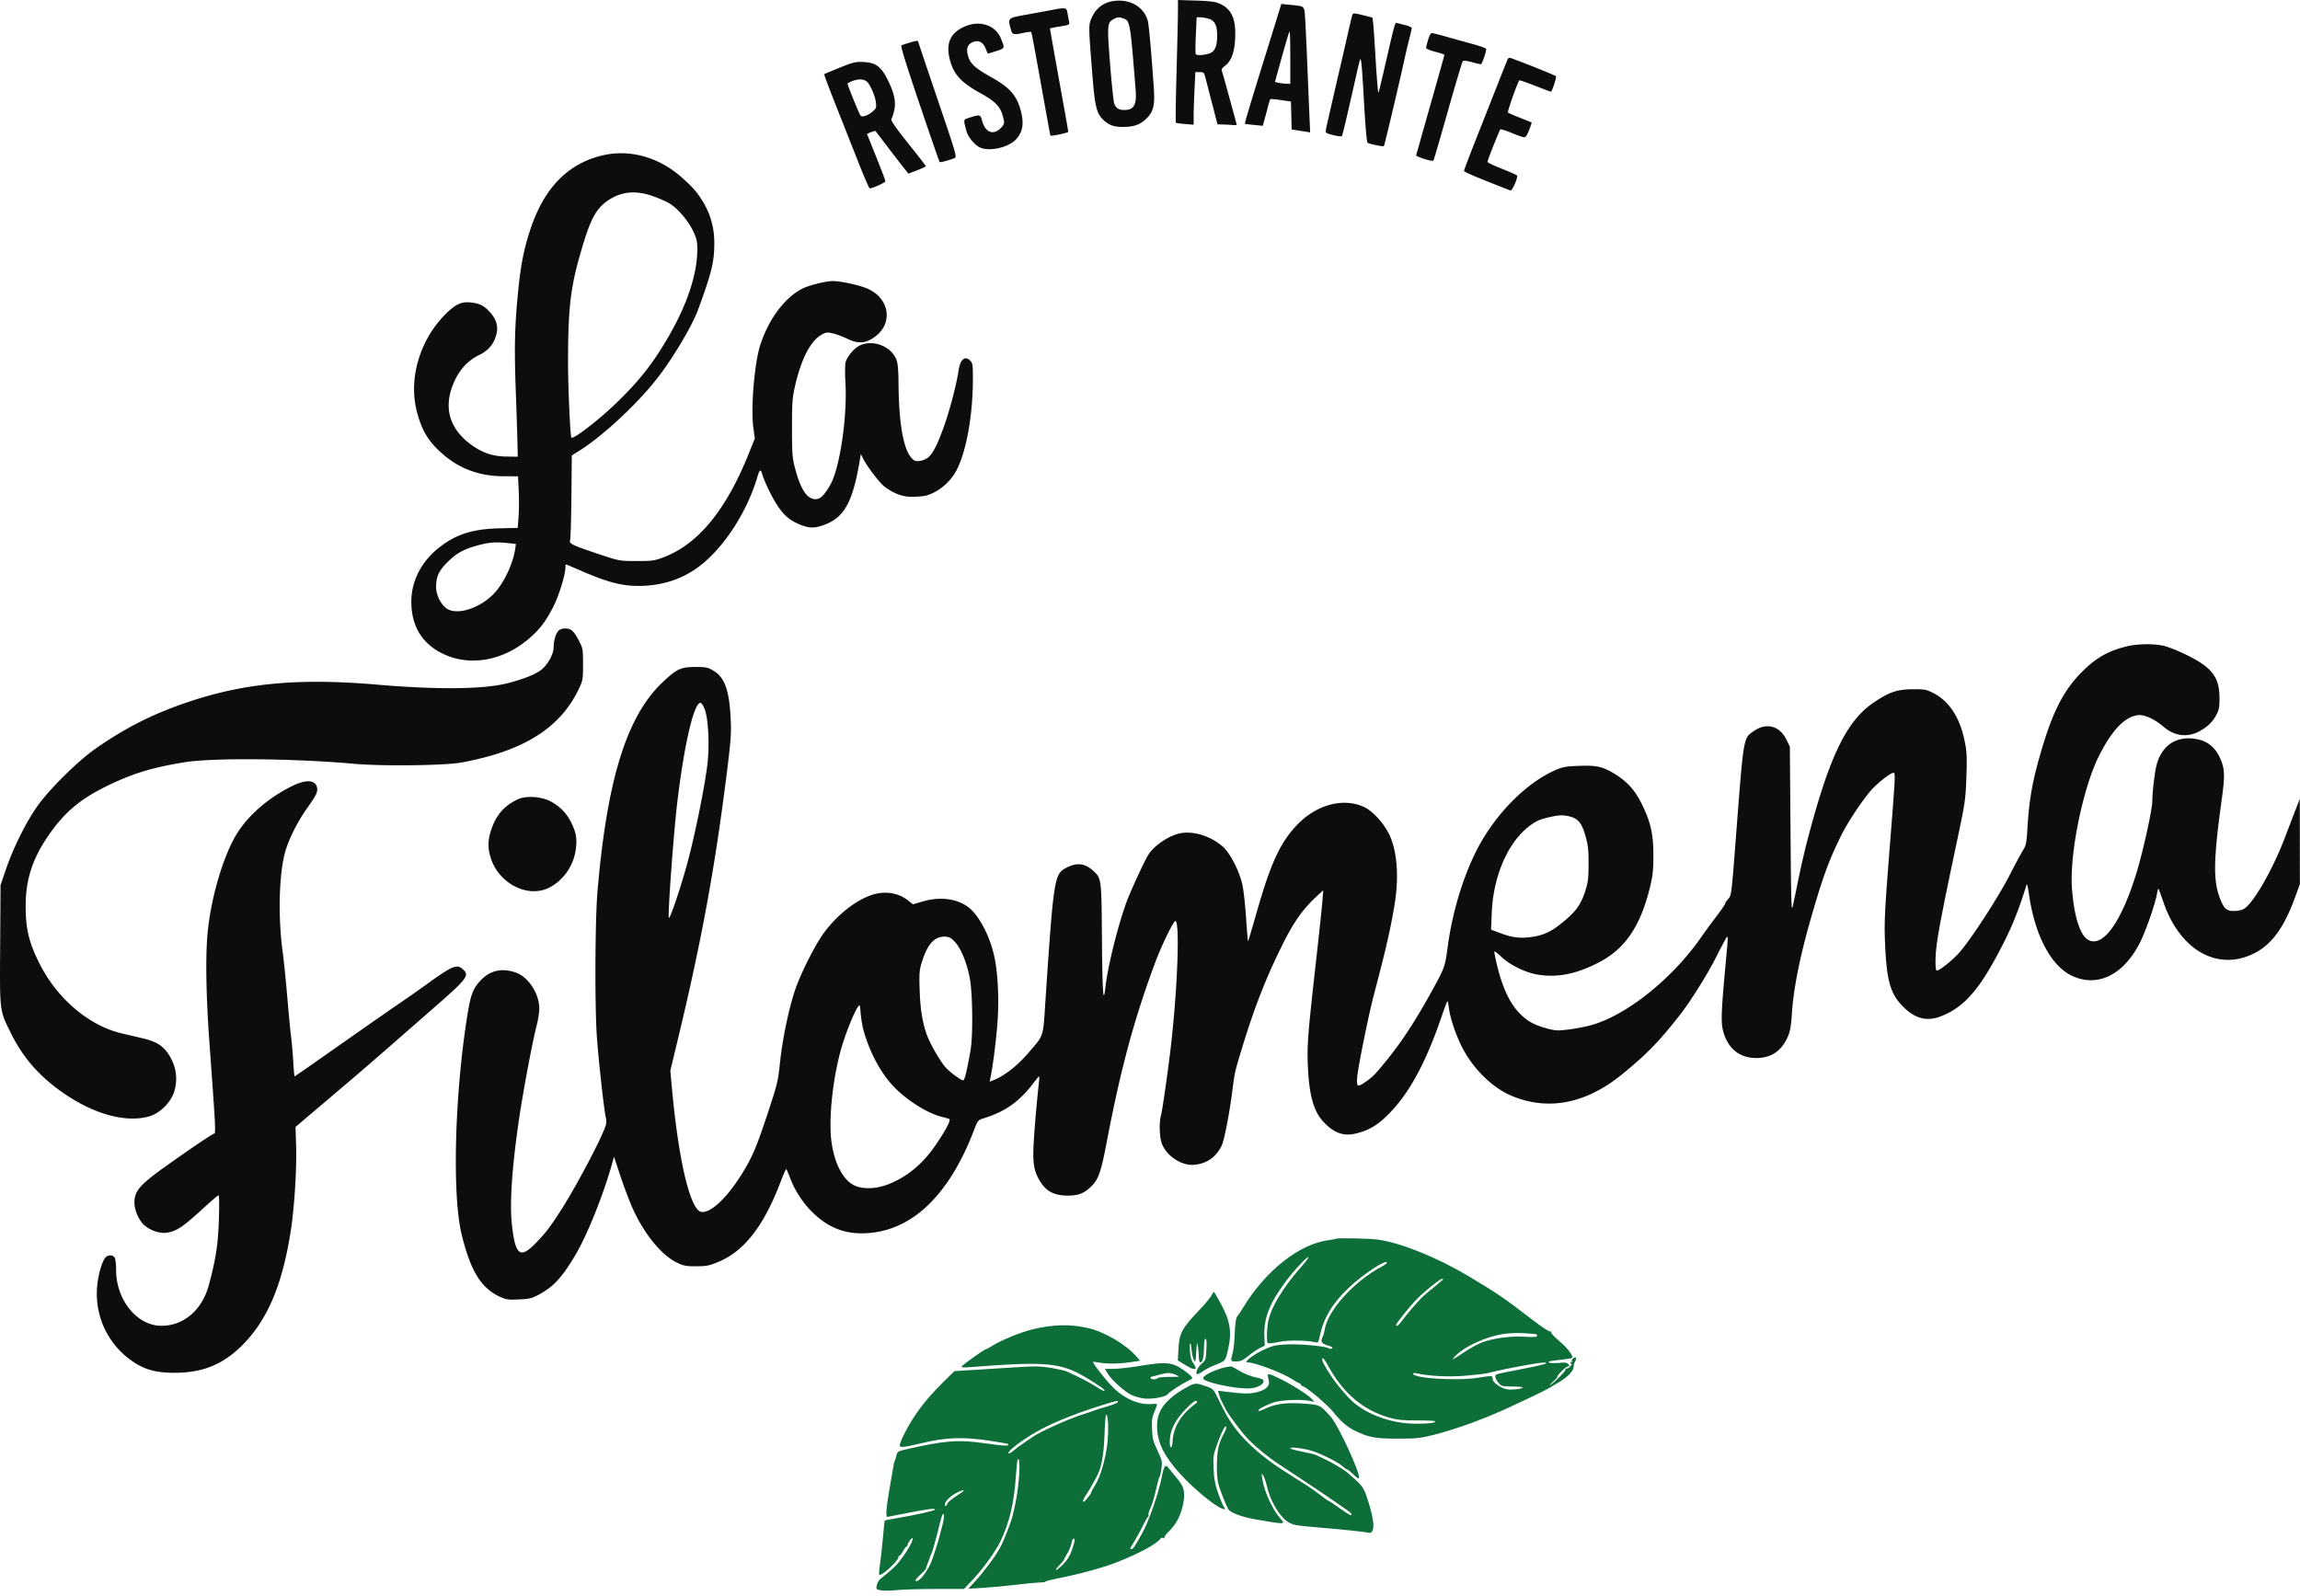 <svg fill="none" xmlns="http://www.w3.org/2000/svg" viewBox="0 0 1761 1222"><path d="M949.141 1049.79c3.344 2.07 8.402 4.1 12.02 4.84 5.04 1.03 6.246 1.64 6.246 3.19 0 2.71-5.976 5.41-12 5.4-11.788-.01-33.32-4.8-34.182-7.61-.808-2.63 12.833-8.63 21.162-9.3.539-.05 3.579 1.52 6.754 3.48z" fill="#0D6E39"/><path fill-rule="evenodd" clip-rule="evenodd" d="M1163.43 1048.7c.57-.11 1.15-.22 1.75-.34.48-.09.97-.19 1.48-.28l-1.48.28-1.75.34z" fill="#0D0D0D"/><path fill-rule="evenodd" clip-rule="evenodd" d="M981.137 1056.34c9.482 4.77 20.553 11.88 23.343 14.98l1.93 2.16-3.5-.77c-6.152-1.34-21.756-.72-27.314 1.08-6.363 2.07-12.77 5.5-12.146 6.51.254.41 2.785-.38 5.625-1.75 7.015-3.38 15.542-4.63 26.545-3.9 15.26 1.02 14.58.73 22.85 9.68 6.16 6.66 24.05 45.62 21.92 47.74-.28.29-2.22-1.13-4.29-3.16-2.08-2.02-4.18-3.68-4.68-3.68s-2.05-1.1-3.46-2.44c-3.22-3.08-17.01-9.91-24.21-12.01-6.555-1.9-15.843-2.94-15.843-1.77 0 .45 4.091 1.61 9.092 2.57 5.001.96 9.841 2.15 10.751 2.65.91.49 3.46 1.7 5.66 2.67 5.09 2.25 15.43 8.31 18.02 10.54 11.9 10.3 12.46 11.03 15.51 20.19 5.86 17.62 6.14 27.11.76 26.05-4.45-.89-19.51-2.47-38.29-4.04-17.199-1.44-19.393-1.83-23.11-4.16-6.788-4.26-13.68-15.94-16.378-27.75-.754-3.3-2.004-6.9-2.778-8-1.265-1.8-1.335-1.55-.698 2.5 1.569 9.96 7.659 23.4 13.787 30.44 4.231 4.85 4.438 4.84-19.747.64-9.403-1.64-18.266-4.95-19.796-7.39-1.966-3.14-6.469-14.41-7.871-19.69-1.531-5.78-1.464-21.53.121-28.14.675-2.81 2.289-6.97 3.585-9.24 1.297-2.27 2.363-4.78 2.37-5.59.029-3.54-3.128 1.99-6.557 11.48-3.436 9.52-3.583 10.46-3.151 19.99.354 7.83 1.13 11.92 3.579 18.89 1.719 4.88 3.644 9.51 4.276 10.27 3.385 4.08-3.919.81-11.532-5.16-17.024-13.36-29.576-27.17-35.473-39.03-4.596-9.25-5.474-20.48-2.198-28.09 3.113-7.24 10.559-13.96 22.216-20.06 5.138-2.68 5.958-2.67 14.178.25 4.594 1.63 5.015 2.1 8.735 9.82 5.431 11.27 7.99 15.66 12.996 22.33 8.227 10.97 22.219 23.12 37.72 32.78.884.55 4.049 2.57 7.035 4.5 2.986 1.92 7.484 4.77 10.001 6.33 2.51 1.56 7.09 4.82 10.19 7.25 3.09 2.43 5.9 4.42 6.25 4.42.34 0 4.08 2.47 8.29 5.5 4.22 3.02 8.07 5.5 8.56 5.5 1.79 0 .8-1.55-2.36-3.72-1.79-1.22-6.84-4.72-11.24-7.79-6.89-4.79-21.42-14.48-42.503-28.35-6.67-4.39-16.032-12.03-21.649-17.69-4.908-4.93-15.829-19.46-17.939-23.86-.816-1.7-2.109-4.22-2.874-5.59-.764-1.38-1.715-3.81-2.112-5.41l-.722-2.91 5.398.7c14.14 1.82 19.514 1.87 25.192.22 7.193-2.09 9.516-5.06 7.951-10.16-1.408-4.59-.329-4.51 9.985.67zm-85.37 50.14c-.769-9.63 3.033-18.21 12.232-27.62 4.375-4.48 7.151-6.6 7.963-6.1.942.58.817 1.09-.511 2.06-11.332 8.29-17.306 18.28-17.729 29.66-.139 3.74-1.689 5.32-1.955 2z" fill="#0D6E39"/><path fill-rule="evenodd" clip-rule="evenodd" d="M832.884 1016.91c12.724 2.88 29.302 12.62 37.266 21.88l2.743 3.2-7.534 1.12c-8.741 1.3-18.149 1.38-24.202.21-2.337-.45-4.25-.64-4.25-.41 0 1.54 9.966 14.19 15.48 19.66 8.937 8.86 20.324 13.6 29.954 12.48 1.961-.23 3.566-.03 3.566.44 0 .48-.947 3.07-2.104 5.76-1.715 3.98-2.039 6.43-1.749 13.18.306 7.13.893 9.42 4.151 16.25 3.466 7.26 3.737 8.43 3.125 13.5-.368 3.05-1.039 6.01-1.491 6.58-.452.57-1.743 5.26-2.869 10.42-1.126 5.16-2.986 11.32-4.131 13.69-1.146 2.37-1.822 4.73-1.502 5.24.32.52.206 1.1-.254 1.28-.46.19-2.038 2.81-3.507 5.84-2.626 5.4-6.454 12.31-9.281 16.75-1.116 1.75-1.15 2.25-.152 2.25 1.458 0 2.385-1.35 8.554-12.46 4.855-8.73 12.528-30.82 14.761-42.48 1.77-9.24 2.868-10.54 5.679-6.7 1.153 1.57 4.03 5.12 6.393 7.89 5.381 6.3 6.246 10.86 3.975 20.92-1.752 7.75-5.409 14.31-11.003 19.74-1.935 1.87-3.24 3.85-2.902 4.4.372.6.099.68-.69.19-.781-.48-1.748-.24-2.405.59-3.249 4.16-15.85 10.99-32.598 17.69-10.813 4.32-29.047 9.32-46.685 12.81-5.051.99-9.034 2.06-8.849 2.36.184.3-1.758.58-4.316.63-2.557.04-10.95.85-18.65 1.78-7.7.94-18.95 1.99-25 2.34l-11 .63 5.41-5.92c6.928-7.57 14.921-18.35 18.97-25.58 2.702-4.83 8.571-19.94 9.642-24.83.181-.83.988-4.43 1.795-8 3.243-14.38 4.561-37.21 1.999-34.65-.305.3-.93 5.96-1.389 12.56-1.471 21.17-4.797 35.29-11.788 50.05-3.42 7.22-13.157 20.84-20.398 28.54l-7.524 8-21.859.03c-12.022.02-25.517.42-29.988.88-4.472.47-9.809.54-11.862.16-3.561-.67-3.703-.85-3.117-3.89.338-1.75 1.626-3.98 2.862-4.95 8.883-6.98 12-9.95 15.991-15.23 4.75-6.28 8.772-13.52 8.734-15.71-.028-1.63-3.926 3.26-3.956 4.96-.012.69-.37 1.25-.795 1.25-.425 0-1.62 1.57-2.657 3.5-1.037 1.92-2.264 3.5-2.727 3.5-.464 0-.86.56-.881 1.25-.085 2.85-13.182 14.86-14.631 13.41-.337-.34-.108-3.89.509-7.89.618-4 1.626-13.12 2.241-20.27.614-7.15 1.269-13.16 1.455-13.36.186-.19 4.079-.97 8.651-1.73 14.311-2.38 29.813-5.83 29.813-6.64 0-1.28-5.422-.55-25.5 3.43-5.5 1.09-10.45 2.06-11 2.14-1.484.23-.764-7.92 2.151-24.34 1.415-7.98 2.656-15.19 2.758-16.02.102-.83.449-1.96.771-2.5s.892-2.42 1.268-4.17c.64-2.98 1.104-3.28 7.466-4.72 30.094-6.85 39.814-7.57 60.898-4.53 14.176 2.05 18.754 2.17 17.035.45-.268-.27-6.53-1.39-13.917-2.49-20.758-3.1-33.474-2.64-52.43 1.91-13.729 3.3-16.5 3.54-16.498 1.41.001-1.02 1.811-5.35 4.021-9.65 7.058-13.7 15.704-25.13 28.813-38.09l9.005-8.9 11.829-.73c6.507-.41 21.055-1.32 32.33-2.02 18.345-1.16 21.524-1.12 30.244.37 5.36.91 10.535 2.07 11.5 2.59.966.51 4.906 2.38 8.756 4.15 3.85 1.78 9.749 4.97 13.108 7.08 6.18 3.9 8.008 4.66 6.903 2.87-.846-1.36-13.481-9.45-19.785-12.66-15.919-8.11-30.018-8.91-82.61-4.7-5.282.42-7.189.28-6.699-.52.855-1.38 17.316-13.13 18.399-13.13.436 0 2.793-1.26 5.238-2.8 6.523-4.1 21.006-10.06 29.782-12.27 16.037-4.02 29.232-4.4 43.141-1.25zm-39.977 79.87c12.818-7.52 35.515-16.45 59-23.21 1.925-.55 3.658-.89 3.85-.74 1.175.89-1.743 2.36-8.562 4.31-4.283 1.22-8.688 2.61-9.788 3.08-1.1.48-4.475 1.63-7.5 2.56-11.313 3.49-33.356 13.37-39.5 17.7-2.2 1.55-5.8 4.02-8 5.48-2.2 1.46-5.233 3.77-6.74 5.14-1.506 1.36-3.078 2.14-3.493 1.73-1.229-1.23 9.067-9.2 20.733-16.05zm46.826 33.87c3.555-6.46 5.399-16.34 5.911-31.67.29-8.66.866-15.75 1.28-15.75 1.548 0 2.048 11.03.979 21.58-1.193 11.78-5.423 26.37-9.404 32.43-1.269 1.93-2.608 4.41-2.976 5.5-.832 2.47-5.535 7.9-6.237 7.2-.513-.51 1.087-3.83 3.241-6.71.617-.83 2.252-3.56 3.635-6.08l1.447-2.63 2.124-3.87zm-116.113 20.57c.628-2.4 5.605-6.78 9.787-8.6 6.582-2.88 5.967-1.57-1.496 3.19-3.298 2.1-6.253 4.63-6.567 5.62-.787 2.48-2.376 2.28-1.724-.21zm-4.111 15.63c.788-3.23 1.752-6.38 2.142-7 1.522-2.41 1.389 2.84-.217 8.57-.917 3.26-1.822 6.74-2.011 7.72-.409 2.13-3.809 12.85-5.974 18.85-2.123 5.87-7.582 13.92-10.292 15.16-3.543 1.63-2.723-.5 1.75-4.54 2.2-1.99 4-3.96 4-4.38 0-.42.68-2.39 1.511-4.38.832-1.99 1.551-3.95 1.599-4.37.048-.41.514-1.55 1.035-2.52.914-1.71 3.477-10.88 6.457-23.11zm97.745 22.61c1.291-2.05 2.662-5.42 3.046-7.48.384-2.06 1.127-3.75 1.652-3.75 1.414 0 1.19 1.55-1.25 8.66-1.543 4.5-3.522 7.76-6.599 10.88-2.416 2.45-4.891 4.46-5.498 4.46-.607 0 .562-1.71 2.599-3.79 2.037-2.09 3.703-4.12 3.703-4.52 0-.4 1.056-2.41 2.347-4.46z" fill="#0D6E39"/><path fill-rule="evenodd" clip-rule="evenodd" d="M902.821 1046.93c4.642 2.71 10.086 7.18 10.086 8.28 0 .35-1.687 1.44-3.75 2.42-4.781 2.26-13.525 8.02-15.153 9.98-1.774 2.14-11.582 3.95-17.864 3.3-2.927-.3-7.364-1.54-9.86-2.74-5.417-2.63-15.405-11.64-18.262-16.48l-2.044-3.46 6.717-.04c3.694-.01 13.241-1.11 21.216-2.44 16.679-2.78 22.548-2.54 28.914 1.18zm-21.164 7.25c.413-.02 3-.67 5.75-1.43 6.531-1.81 8.579-1.82 12.635-.06l.139.06c1.429.62 2.297.99 2.26 1.23-.058.35-2.274.36-7.914.39h-.365c-3.985.02-7.499.44-7.809.95-.766 1.23-5.446 1.16-5.446-.09 0-.55.337-1.02.75-1.05z" fill="#0D6E39"/><path d="M934.454 997.761c7.667 14.069 8.933 22.259 5.63 36.449-1.877 8.06-1.734 7.91-11.177 11.62-2.475.97-5.932 2.8-7.683 4.08-1.751 1.27-3.712 2.32-4.359 2.32-2.128 0 .054-5.37 3.277-8.06 2.875-2.4 3.104-3.09 3.548-10.75.33-5.7.13-8.19-.655-8.19-.693 0-1.132 2.02-1.139 5.25-.016 7.75-1.043 12.75-2.62 12.75-.942 0-1.372-1.33-1.38-4.25-.006-2.34-.344-6.05-.75-8.25-.644-3.49-.803-2.91-1.239 4.5-.439 7.45-.654 8.23-1.757 6.3-.691-1.21-1.481-4.55-1.754-7.42-.727-7.64-1.79-7.51-1.321.16.282 4.61 1.034 7.43 2.546 9.56 3.772 5.29 1.391 6.02-5.614 1.71l-6.202-3.81.451-8.5c.66-12.45 2.494-15.89 16.036-30.08 4.157-4.349 8.257-9.263 9.112-10.917.855-1.653 1.744-3.006 1.976-3.006.232 0 2.516 3.84 5.074 8.534z" fill="#0D6E39"/><path fill-rule="evenodd" clip-rule="evenodd" d="M1055.25 949.255c17.8 2.575 45.56 13.838 69.66 28.265 21.57 12.915 26.78 16.48 48.27 33.01 7.36 5.66 13.23 9.51 13.89 9.1.67-.42.87-.27.49.35-.37.59 2.45 3.69 6.27 6.91 5.76 4.85 10.08 10.27 10.08 12.65 0 .55-3.9 1.19-13.41 2.23-4.1.44-5.48.92-4.5 1.56.77.5 4.13.65 7.47.32 4.81-.46 6.33-.26 7.37 1 1.09 1.31 1.07 1.58-.11 1.58-.78 0-3.17 1.8-5.32 4-2.15 2.2-3.52 4-3.04 4s-.89 1.6-3.05 3.57c-2.15 1.96-3.24 3.23-2.41 2.81 2.66-1.33 11.91-10.64 11.7-11.78-.11-.61.31-1.01.93-.89.62.11 1.96-.71 2.97-1.83 1.01-1.12 1.4-1.88.87-1.71-.54.18-.97-.12-.97-.67s.37-.88.82-.73c.46.15.57-.13.26-.64-.7-1.14 2.22-3.67 3.15-2.73.38.38.15 1.56-.52 2.63-.67 1.07-1.21 2.86-1.21 3.99 0 3.53-4.17 7.91-11.98 12.6-10.33 6.2-9.73 5.89-36.02 18.19-20.23 9.45-41.32 17.16-60 21.91-9.19 2.33-12.5 2.67-26.5 2.69-17.27.02-22.05-.83-32.67-5.88-6.04-2.87-11.21-7.3-16.85-14.45-3.99-5.07-19.82-18.58-22.913-19.56-1.139-.36-2.07-1.08-2.07-1.59s-.43-.93-.956-.93c-.525 0-2.662-1.16-4.749-2.58-7.68-5.21-29.149-13.41-35.157-13.43-3.091-.01 4.563-5.94 12.407-9.61 6.414-3 8.999-3.63 16.769-4.09 9.816-.58 29.789 1.16 32.979 2.86 1.21.65 2.27.68 2.87.09.6-.6-.74-1.42-3.61-2.23-4.73-1.32-5.66-3.08-3.63-6.86.5-.95 1.1-3.06 1.33-4.69 2.11-14.99 22.3-37.437 44.01-48.94 2.06-1.088 3.74-2.356 3.74-2.818 0-3.22-18.13 8.704-29.28 19.259-12.43 11.768-19.28 23.189-22.09 36.859-1.02 4.99-1.25 5.29-3.61 4.75-7.031-1.61-20.828-1.71-27.909-.2-4.063.87-7.834 1.3-8.381.96-.598-.37-.799-4.05-.503-9.23.375-6.57 1.213-10.34 3.526-15.84 3.765-8.965 11.986-21.268 21.213-31.75 3.867-4.393 7.034-8.427 7.034-8.966 0-1.832-11.107 9.923-17.435 18.453-12.335 16.627-16.85 28.013-16.398 41.363l.266 7.87-3.968 1.99c-2.182 1.1-6.14 3.8-8.795 6.01-3.901 3.25-5.629 4.02-9 4.06-4.556.04-4.55.05-2.696-6.79.596-2.2 1.257-8.5 1.47-14 .361-9.37 1.049-13.31 2.528-14.5.342-.28 1.949-2.7 3.573-5.39 17.539-29.025 43.649-49.579 66.455-52.309 2.47-.297 4.69-.711 4.91-.922.87-.797 25.89-.299 32.43.646zm28.98 46.099c2.3-2.405 7.47-7.017 11.49-10.25 6.43-5.164 9.19-6.812 9.19-5.49 0 .213-3.25 3.014-7.23 6.225-3.97 3.21-7.91 6.546-8.75 7.414-5.03 5.201-11.83 13.117-14.79 17.227-3.11 4.31-5.24 5.95-5.23 4 .01-1.04 10.25-13.83 15.32-19.126zm29.18 43.926c7.06-8.1 25.49-16.46 39.85-18.08 3.93-.44 10.3-.56 14.15-.26 3.85.29 7.56.56 8.25.58.69.02 1.25.62 1.25 1.33 0 1.01-2.16 1.17-9.75.72-11.22-.66-25.33 1.38-33.61 4.86-2.83 1.18-8.29 4.24-12.14 6.78-9.67 6.39-10.3 6.71-8 4.07zm-94.18 14.41c-5.41-8-7.54-12.3-6.74-13.6.37-.6 2.09 1.55 3.84 4.78 11.9 22.03 27.23 35.07 48.08 40.9 5.43 1.52 10.09 1.95 20.75 1.93 7.56-.02 13.75.27 13.75.63 0 1.28-4.6 1.87-14.64 1.88-20.33.03-41.48-8.32-52.4-20.69-7.31-8.28-8.72-10.05-12.64-15.83zm120.23-2.33c4.41-1.34 22-4.89 34.45-6.96 7.33-1.21 10-1.33 10-.42 0 .41-7.77 2.25-17.25 4.1l-1.48.28-1.75.34-.26.05c-15.53 3.01-17.9 3.47-18.23 4.55-.06.2-.05.41-.04.67 0 .09.01.2.01.31 0 1.01 1.07 3.09 2.39 4.61 2.24 2.61 2.89 2.78 10.5 2.81 4.46.01 8.11.34 8.11.72 0 1.1-8.77 2.1-12.27 1.4-4.57-.91-10.73-5.25-10.73-7.55 0-1.06-.37-2.15-.82-2.43-.45-.28-4.83.19-9.75 1.05-15.57 2.7-50.43.63-50.43-2.99 0-.5 1.23-.62 2.75-.28 9.64 2.2 24.42 2.9 37.8 1.8 7.72-.64 15.37-1.56 17-2.06z" fill="#0D6E39"/><path fill-rule="evenodd" clip-rule="evenodd" d="M850.706 1.12c-6.421 1.347-11.697 5.643-14.53 11.83l-.152.333c-.429.933-.788 1.717-1.078 2.526-1.52 4.237-1.13 9.16 1.303 39.853v.006l.163 2.059c1.833 23.138 3.118 28.706 7.706 33.418 4.343 4.46 8.485 6.083 15.507 6.076 8.046-.007 12.782-1.548 17.294-5.624 5.955-5.38 7.381-10.276 6.585-22.604-1.581-24.491-3.786-49.539-4.654-52.865-2.982-11.429-14.903-17.786-28.144-15.008zm51.2 6.744c0 4.324-.482 25.343-1.071 46.708s-.839 39.078-.555 39.361c.283.283 3.465.752 7.071 1.042l6.556.526v-6.479c0-3.563.295-12.625.655-20.137l.655-13.658h3.306c2.982 0 3.402.368 4.276 3.75l5.175 20 4.206 16.25 4.114.11c2.262.06 5.575.232 7.363.383 1.788.15 3.25.108 3.25-.093 0-.202-1.396-5.437-3.101-11.633-1.706-6.197-4.147-15.092-5.425-19.767-1.277-4.675-2.594-9.194-2.925-10.042-.392-1.001.494-2.353 2.527-3.856 4.705-3.478 7.146-10.025 7.702-20.649.8-15.293-2.652-22.907-12.278-27.082-2.933-1.271-7.669-1.849-17.75-2.166L901.907 0l-.001 7.864zm75.484 7.004c-2.009 6.522-5.827 18.834-8.484 27.359-10.095 32.397-16.068 52.263-15.789 52.515.16.144 3.307.563 6.995.931l6.705.67 1.505-5.308a342.353 342.353 0 002.668-10.075c.64-2.622 1.445-4.905 1.79-5.074.345-.169 4.002.176 8.127.767l7.5 1.074.283 10.711.284 10.711 3.466.539c1.907.296 5.09.793 7.074 1.104l3.606.566-.63-14.316c-.34-7.873-1.06-25.34-1.6-38.815-.54-13.475-1.254-28.626-1.593-33.67-.042-.636-.08-1.23-.114-1.786-.24-3.832-.364-5.826-1.416-6.962-1.143-1.234-3.379-1.455-8.043-1.915-.622-.061-1.287-.127-1.999-.2l-6.681-.685-3.654 11.859zM804.407 7.806c-3.85.741-12.513 2.338-19.25 3.55l-.31.056c-7.565 1.36-10.826 1.946-11.798 3.76-.737 1.374-.159 3.452.856 7.106l.055.199c1.167 4.205 1.863 4.39 9.967 2.652 2.815-.603 5.312-.904 5.548-.667.438.438 1.708 7.231 9.96 53.265 2.564 14.3 4.731 26.053 4.816 26.118.741.563 13.656-2.171 13.656-2.891 0-.519-1.602-9.782-3.561-20.585-4.317-23.818-10.439-58.166-10.439-58.572 0-.163 3.403-.844 7.561-1.515 7.437-1.2 7.553-1.264 7.035-3.888-.29-1.467-.818-4.354-1.173-6.417-.745-4.329-1.255-4.414-12.923-2.171zm230.983 3.671c-.25.688-1.77 7.1-3.39 14.25s-5.97 26.05-9.67 42c-3.69 15.95-6.92 30.172-7.16 31.604-.42 2.445-.08 2.697 5.65 4.14 3.36.845 6.34 1.156 6.63.69.52-.845 4.89-19.384 10.59-44.922 1.66-7.418 3.18-13.659 3.39-13.868.84-.844 1.42 5.663 2.98 33.839.94 16.973 2.06 29.749 2.65 30.109 1.65 1.021 11.96 3.131 12.52 2.564.47-.47 12.2-49.999 15.88-67.074.82-3.804 2.38-10.404 3.47-14.666 1.09-4.262 1.98-8.183 1.98-8.714 0-.53-2.14-1.488-4.75-2.129-2.61-.64-5.48-1.378-6.36-1.641l-.06-.018-.08-.024c-.2-.064-.38-.12-.56-.102-1.15.122-1.95 3.604-8.14 30.541l-.61 2.664c-2.53 10.996-4.73 20.124-4.89 20.284-.43.437-1.38-11.156-2.55-31.277-.57-9.9-1.28-19.863-1.57-22.14l-.52-4.139-6.41-1.611c-7.72-1.937-8.44-1.966-9.02-.36zm-175 2.744c4.821 1.833 4.99 2.846 9.143 55.085.874 11-1.431 14.921-8.774 14.921-4.299 0-6.549-1.53-7.713-5.242-.561-1.792-1.978-15.508-3.148-30.48-2.321-29.71-2.175-31.362 3.009-33.984 3.04-1.538 4.116-1.581 7.483-.3zm64.765.058c4.86 1.35 6.752 4.973 6.752 12.93 0 8.668-1.888 12.616-6.67 13.943-4.614 1.282-9.02 1.386-9.734.23-.287-.464-.244-6.989.095-14.5l.617-13.655 2.596.006c1.428.003 4.283.474 6.344 1.046zm-185.86 5.754c-11.626 4.79-15.411 13.004-11.963 25.958 2.991 11.237 8.642 17.299 23.96 25.706 9.937 5.454 14.304 9.743 16.109 15.823 2.029 6.832 1.953 7.414-1.417 10.784-5.527 5.526-11.693 2.965-14.026-5.827-1.269-4.779-1.753-4.918-9.001-2.577-.391.126-.754.24-1.091.345h-.001c-1.758.551-2.785.872-3.25 1.569-.653.98-.196 2.7.904 6.842.15.565.312 1.175.485 1.834 1.131 4.31 5.896 10.165 10.002 12.288 6.825 3.53 21.641.422 27.641-5.799 5.418-5.617 6.578-12.23 3.901-22.252-3.108-11.633-8.339-17.604-22.267-25.417-13.61-7.635-16.838-10.774-18.455-17.942-1.036-4.595.28-7.567 4.042-9.125 4.272-1.769 7.693-.098 9.696 4.736.854 2.062 1.653 3.857 1.774 3.991.122.134 3.015-.7 6.43-1.853l.305-.103.261-.088.004-.001c2.854-.96 4.36-1.467 4.852-2.471.55-1.122-.165-2.864-1.68-6.553l-.271-.66c-4.021-9.819-15.74-13.824-26.944-9.208zm248.612 24.194v20l-3.25-.118c-1.788-.065-4.43-.403-5.872-.75l-2.621-.632 3.458-12.5c5.547-20.045 7.34-26 7.827-26 .252 0 .458 9 .458 20zm105.543-13.818c-.85 2.849-1.54 5.688-1.54 6.307 0 .619 3.15 1.942 7 2.941 3.85.999 7 2.054 7 2.346 0 .292-3.79 13.849-8.41 30.127-4.63 16.278-9.4 33.176-10.61 37.549-1.21 4.374-2.4 8.464-2.64 9.09-.44 1.147 12.27 5.182 13.24 4.205.28-.274 5.26-17.317 11.07-37.873 5.81-20.556 10.95-37.789 11.43-38.296.52-.558 3.23-.262 6.87.75 3.31.92 6.44 1.672 6.96 1.672.84 0 4.09-9.336 4.09-11.74 0-.513-4.39-2.136-9.75-3.608s-14.48-4.005-20.25-5.629c-5.78-1.623-11.05-2.968-11.71-2.988-.67-.019-1.91 2.297-2.75 5.147zm-397.543 2.416c-2.475.77-5.05 1.607-5.721 1.859-.847.317 3.378 14.028 13.77 44.687 8.245 24.326 15.204 44.442 15.465 44.703.453.454 6.352-1.085 11.149-2.909 2.27-.863 2.206-1.09-12.691-45.02-8.235-24.284-14.972-44.325-14.972-44.536 0-.646-2.298-.247-7 1.216zm458.613 12.223c-.28.451-3.94 9.564-8.13 20.25a23913.55 23913.55 0 01-16.56 41.991c-4.91 12.41-8.92 23.026-8.92 23.591 0 .839 8.69 4.504 35.61 15.021 1.24.486 5.88-10.064 5.03-11.444-.3-.485-5.52-2.83-11.59-5.211-6.08-2.381-11.05-4.749-11.05-5.262 0-1.288 9.02-24.108 9.84-24.886.36-.346 4.26.864 8.66 2.689 4.4 1.825 8.72 3.345 9.61 3.379 1.06.04 2.35-1.873 3.77-5.584 1.19-3.105 2.04-5.731 1.89-5.835-.15-.104-4.1-1.682-8.77-3.508-4.68-1.825-8.87-3.644-9.33-4.043-.65-.567 7.43-23.409 8.75-24.722.17-.173 5.59 1.725 12.04 4.219 6.46 2.494 11.86 4.534 12.02 4.534.95 0 4.64-11.259 3.91-11.925-1-.903-34.18-14.075-35.46-14.075-.45 0-1.04.369-1.32.821zm-511.613 6.786c-6.325 2.564-11.671 4.809-11.879 4.99-.209.18 3.778 10.807 8.858 23.615a23111.402 23111.402 0 0117.213 43.538c4.386 11.137 8.347 20.25 8.802 20.25 2.236 0 12.006-4.425 12.006-5.437 0-.638-3.15-8.991-7-18.563s-7-17.483-7-17.58c0-.446 6.102-2.645 6.393-2.305.181.212 4.969 6.46 10.641 13.885s11.284 14.683 12.473 16.129l2.161 2.629 6.666-2.595c3.666-1.428 6.665-2.836 6.664-3.13-.001-.293-6.094-8.15-13.539-17.46-9.326-11.661-13.332-17.416-12.878-18.5 4.189-9.994 3.605-16.911-2.489-29.502-5.209-10.76-9.344-13.883-18.97-14.323-5.94-.272-7.806.177-18.122 4.359zm20.822 10.661c2.423 2.01 6.281 10.808 6.851 15.623.522 4.404.338 4.922-2.633 7.422-3.548 2.985-7.738 4.407-9.028 3.064-.88-.917-10.012-23.263-10.012-24.5 0-.391 1.913-1.397 4.25-2.236 4.355-1.562 8.21-1.334 10.572.627zM462.39 118.75c-26.825 5.895-45.326 24.39-55.997 55.977-4.955 14.665-7.475 26.925-9.416 45.81-2.899 28.194-3.331 44.555-2.078 78.69.616 16.775 1.207 35 1.314 40.5l.194 10-8.5-.115c-10.08-.136-17.628-2.511-25.767-8.107-18.516-12.733-23.37-30.318-13.878-50.282 4.309-9.064 10.404-15.377 18.82-19.496 6.99-3.421 11.046-8.318 12.971-15.663 1.599-6.099.039-11.519-4.88-16.964-4.556-5.044-7.709-6.673-14.448-7.465-6.845-.804-11.123.927-17.858 7.226-20.512 19.187-30.155 49.311-24.001 74.98 3.713 15.486 9.092 24.43 20.638 34.319 12.877 11.028 28.033 16.473 46.014 16.531l11.111.036.528 11c.29 6.05.24 14.936-.111 19.748l-.639 8.747-14 .333c-20.187.48-32.832 4.424-45.545 14.207-14.039 10.802-21.936 25.916-21.928 41.965.01 18.611 8.158 32.103 24.049 39.827 20.392 9.912 45.61 5.665 65.408-11.013 8.534-7.189 13.142-13.127 19.093-24.604 4.28-8.253 9.423-24.812 9.423-30.338 0-1.305.19-2.372.422-2.372.233 0 5.97 2.406 12.75 5.346 18.973 8.228 30.123 11.118 42.828 11.101 18.528-.025 34.793-5.547 48.26-16.385 18.31-14.735 35.096-41.145 42.781-67.312 1.536-5.227 2.496-5.921 3.455-2.5 1.641 5.85 7.418 17.936 11.607 24.284 5.072 7.687 9.327 11.435 16.439 14.484 7.748 3.321 11.614 3.5 19.039.878 15.922-5.621 22.428-17.354 27.943-50.396l.667-4 2.048 4c3.01 5.881 12.521 18.221 16.129 20.927 7.107 5.33 13.579 7.749 20.733 7.749 3.75 0 8.3-.32 10.109-.711 8.683-1.878 18.2-9.19 23.311-17.911 8.01-13.668 13.476-42.787 13.478-71.804.001-10.417-.226-11.977-1.999-13.75-4.14-4.14-7.692-1.119-8.988 7.647-1.496 10.119-6.777 30.409-10.959 42.108-4.7 13.144-7.873 19.7-11.34 23.429-2.757 2.966-9.121 4.67-11.626 3.114-7.684-4.773-11.888-25.818-12.046-60.298-.028-6.325-.524-13.2-1.101-15.277-3.146-11.33-18.261-17.669-29.015-12.169-4.217 2.156-9.753 9.014-10.503 13.01-.38 2.025-.388 8.915-.018 15.309 1.526 26.365-4.391 65.897-11.74 78.437-4.708 8.035-7.484 10.69-11.176 10.69-6.454 0-11.381-7.412-15.618-23.5-2.149-8.162-2.37-11.049-2.369-31 .002-19.573.264-23.153 2.382-32.45 4.547-19.969 11.688-33.956 19.745-38.678 3.772-2.211 4.588-2.333 9.01-1.351 2.674.594 7.708 2.461 11.187 4.149 8.285 4.021 13.841 3.676 20.84-1.294 15.056-10.693 11.351-30.862-6.925-37.7-6.951-2.601-19.408-5.176-25.038-5.176-5.404 0-18.217 3.2-23.371 5.836-13.511 6.912-25.739 23.328-32.151 43.164-4.418 13.666-7.309 48.021-5.304 63.025l1.139 8.525-4.594 11.475c-17.381 43.421-38.873 69.553-65.421 79.545-6.831 2.572-8.659 2.822-20.5 2.811-12.844-.011-13.174-.069-27.5-4.825-21.689-7.201-24.305-8.425-23.427-10.962.399-1.152.858-16.269 1.02-33.594l.295-31.5 5.18-3.201c18.962-11.719 47.278-38.336 62.366-58.625 11.869-15.96 24.943-38.262 29.119-49.674 10.48-28.633 12.447-36.694 12.447-51.014 0-11.623-2.776-21.91-8.458-31.347-4.579-7.604-8.187-11.742-16.911-19.395-17.128-15.026-38.879-21.175-59.148-16.721zm37.184 31.347c4.492 1.563 10.169 4.016 12.617 5.45 6.398 3.75 14.504 13.081 18.373 21.152 2.831 5.904 3.343 8.069 3.343 14.139 0 18.68-7.493 41.62-21.609 66.156-12.01 20.875-22.369 34.121-40.186 51.383-13.68 13.254-33.351 28.415-34.618 26.681-.907-1.24-2.594-39.264-2.566-57.831.066-43.921 1.941-58.497 11.641-90.5 6.14-20.255 10.555-27.807 19.718-33.724 9.93-6.412 20.551-7.34 33.287-2.906zM388.823 415.876l6.209.649-.631 4.101c-1.818 11.806-9.091 26.777-16.746 34.472-10.721 10.777-27.322 16.028-35.228 11.142-4.686-2.897-8.52-10.373-8.52-16.614 0-8.136 1.938-12.372 8.8-19.235 6.974-6.976 12.81-10.117 24.299-13.083 8.181-2.111 12.566-2.399 21.817-1.432zm38.709 67.213c-2.12 2.342-3.625 7.497-3.625 12.415 0 5.125-4.037 12.743-9.009 16.998-4.225 3.617-13.674 7.45-26.322 10.678-18.297 4.669-53.647 5.04-100.169 1.05-59.048-5.064-100.592-1.299-143.388 12.996-27.332 9.129-48.266 19.614-71.592 35.856-13.71 9.546-35.332 30.865-44.774 44.145-8.487 11.937-18.384 31.768-23.956 48l-4.29 12.5-.288 45.879c-.01 1.691-.02 3.325-.031 4.904v.003c-.21 32.255-.27 41.627 2.547 50.035 1.153 3.443 2.79 6.724 5.096 11.349v.002l.001.001.003.006.002.003.023.046.828 1.663c7.987 16.068 18.58 29.019 32.846 40.159 25.647 20.027 53.24 28.735 72.973 23.032 8.178-2.363 16.681-10.958 19.111-19.317 2.509-8.629 1.527-17.518-2.807-25.417-4.728-8.615-10.049-12.331-21.492-15.005a5728.135 5728.135 0 01-16.472-3.88c-24.176-5.747-48.206-25.873-61.576-51.572-8.809-16.932-11.557-27.882-11.52-45.891.041-19.638 4.823-34.986 16.25-52.158 12.51-18.799 24.97-29.502 46.506-39.953 19.505-9.465 33.989-13.865 59.107-17.955 21.223-3.455 84.497-2.87 129.393 1.196 21.594 1.956 69.704 1.384 82.5-.981 47.602-8.797 75.583-26.386 89.836-56.471 3.005-6.343 3.164-7.281 3.164-18.678 0-11.203-.188-12.365-2.825-17.5-4.05-7.885-6.311-10-10.694-10-2.31 0-4.296.69-5.356 1.862zm1199.488 12.183c-13.58 3.557-22.22 8.575-32.86 19.1-12.75 12.608-21.26 28.245-29.05 53.355-8.46 27.302-11.42 42.669-12.79 66.5-.62 10.774-1.05 13.033-3.14 16.357-1.34 2.121-6.05 10.896-10.47 19.5-8.73 17.013-29.34 48.766-38.37 59.143-5.13 5.891-15.28 14-17.53 14-.5 0-.9-2.91-.9-6.466 0-12.682 2.49-26.652 16.65-93.534 6.1-28.768 6.44-31.143 7.03-49.084.52-15.733.34-18.68-1.64-28-3.65-17.134-11.91-29.49-23.71-35.461-5.34-2.707-6.67-2.95-15.83-2.891-11.71.075-17.67 2.07-29.31 9.808-21.51 14.3-34.75 41.97-51.99 108.628-1.64 6.325-4.36 18.25-6.04 26.5-1.69 8.25-3.65 17.7-4.36 21-1.13 5.222-1.37-2.296-1.8-58l-.5-64-2.73-5.555c-5.02-10.213-15.07-12.978-24.34-6.695-.34.233-.67.452-.99.662-1.08.715-2 1.326-2.81 2.065-4.71 4.337-5.38 13.079-9.99 73.118l-.72 9.405c-3.05 39.709-3.23 41.08-5.54 43.555-1.31 1.405-2.38 3.016-2.38 3.58 0 .565-2.89 4.815-6.42 9.446-3.53 4.63-9.17 12.331-12.52 17.112-22.17 31.617-57.17 59.384-84.06 66.694-4.13 1.121-11.68 2.567-16.8 3.212-8.18 1.034-10.09.961-16-.61-10.24-2.725-15.18-5.383-21.28-11.445-7.36-7.312-12.96-18.782-17.03-34.849-1.71-6.768-2.88-12.538-2.6-12.823.29-.285 2.69 1.566 5.35 4.113 6.45 6.178 18.22 11.974 27.5 13.54 15.28 2.577 29.86-.312 47.28-9.368 20.09-10.446 31.8-27.791 39.1-57.928 2.01-8.312 2.48-12.776 2.48-23.819 0-16.375-1.89-24.995-8.46-38.653-5.15-10.699-11.02-17.482-20.05-23.19-9.86-6.225-14.49-7.35-28.22-6.85-10.18.371-12.65.813-18.27 3.271-20.45 8.939-41.92 29.538-56.29 54.012-12.4 21.119-22.33 52.029-26.24 81.702-1.84 14.007-2.4 15.696-9.49 28.751-14 25.798-25.26 43.218-37.85 58.547-8.46 10.308-9.74 11.625-15.03 15.378-6.75 4.786-7.5 4.385-6.82-3.649.6-7.217 8.37-45.754 12.24-60.729 1.28-4.95 3.73-14.4 5.44-21 6.49-25.001 11.11-47.786 12.21-60.211 1.56-17.632-.33-32.89-5.38-43.474-3.96-8.266-12.13-17.415-18.44-20.634-15.76-8.042-37.1-2.602-52.22 13.315-12.846 13.524-19.993 28.961-30.668 66.241-3.56 12.432-6.611 22.743-6.78 22.912-.17.169-.836-7.67-1.48-17.421-.645-9.75-1.868-21.103-2.717-25.228-2.213-10.742-9.322-24.803-15.119-29.907-8.756-7.707-21.306-11.895-31.369-10.467-8.754 1.243-20.938 9.147-25.681 16.66-2.844 4.506-13.488 27.519-16.463 35.594-6.85 18.594-14.578 49.699-16.442 66.181-1.556 13.746-2.283 3.457-2.602-36.811v-.087c-.304-38.256-.358-45.149-3.705-49.524-.736-.961-1.63-1.8-2.721-2.824l-.001-.001-.012-.011c-6.373-5.982-12.471-6.787-20.528-2.709-9.599 4.858-9.974 7.222-16.405 103.406a1991.5 1991.5 0 00-.332 5.084c-.756 11.688-1.079 16.692-3.047 20.933-1.473 3.175-3.867 5.922-8.054 10.725l-.006.007c-.75.861-1.557 1.787-2.427 2.793-7.508 8.687-17.324 16.363-24.915 19.482l-3.84 1.579.577-2.802c2.068-10.023 4.71-31.235 5.565-44.675 1.067-16.784.123-35.499-2.404-47.655-3.318-15.961-11.753-32.205-19.984-38.483-8.78-6.697-21.896-8.325-35.229-4.373l-7.156 2.12-4.588-3.503c-6.047-4.617-14.872-6.44-23.006-4.752-13.001 2.7-29.193 14.641-40.461 29.841-6.131 8.269-15.384 26.085-20.923 40.282-5.093 13.055-10.85 39.55-12.908 59.397-1.44 13.893-2.096 16.64-8.89 37.216-8.692 26.321-11.71 33.656-18.581 45.16-11.952 20.011-25.04 32.819-32.632 31.933-8.468-.988-17.489-38.623-22.588-94.235l-1.277-13.926 6.379-26.574c17.964-74.84 28.22-131.236 37.385-205.574 2.604-21.122 2.983-26.939 2.442-37.5-1.123-21.969-4.62-31.611-13.317-36.723-4.222-2.482-5.678-2.776-13.723-2.77-11.186.009-14.447 1.555-25.447 12.064-27.262 26.046-42.229 74.449-49.508 160.107-1.83 21.529-2.118 86.842-.489 110.492 1.225 17.771 5.502 56.53 6.866 62.226.737 3.079.537 4.903-.957 8.692-4.891 12.41-22.795 45.926-33.072 61.912-8.739 13.592-11.444 17.153-19.153 25.211-12.397 12.959-16.139 10.147-18.75-14.09-1.696-15.735.041-42.155 5.102-77.621 3.078-21.568 10.387-60.71 13.919-74.544 1.094-4.284 1.989-10.06 1.989-12.835 0-11.596-8.464-24.437-18.279-27.733-10.778-3.619-19.877-1.385-27.152 6.667-5.312 5.88-7.097 10.596-9.441 24.945-9.832 60.182-11.997 138.144-4.68 168.553 6.8 28.265 14.886 41.527 29.394 48.215 4.74 2.185 6.373 2.416 14.5 2.052 8.056-.361 9.916-.816 15.452-3.778 11.132-5.956 17.801-13.231 28.029-30.575 9.226-15.645 21.686-46.899 28.29-70.962l1.096-3.996 4.794 14.496c2.636 7.972 6.791 19.001 9.233 24.508 8.867 19.999 22.425 36.629 34.459 42.267 5.034 2.359 7 2.709 14.805 2.639 8.064-.073 9.891-.465 17.563-3.772 19.161-8.258 33.884-27.373 46.518-60.391 2.155-5.634 4.144-10.242 4.419-10.239.275.002 1.727 3.262 3.227 7.244 3.142 8.344 8.735 17.254 14.944 23.808 11.604 12.249 24.075 18.03 39.083 18.117 36.627.211 66.456-26.823 86.268-78.186 3.199-8.293 3.385-8.533 7.628-9.845 16.523-5.107 27.445-12.818 38.114-26.905 2.187-2.888 4.163-5.25 4.391-5.25.227 0 .176 2.138-.114 4.75-1.739 15.633-3.522 36.48-4.086 47.759-.751 15.002.501 21.236 5.862 29.187 4.479 6.642 10.38 9.494 19.88 9.607 8.63.103 13.323-1.775 18.967-7.591 5.072-5.227 7.052-11.07 11.281-33.292 10.656-55.988 20.927-94.076 37.076-137.476 4.258-11.444 11.622-27.023 14.88-31.478 4.475-6.119 2.479 52.444-3.426 100.534-2.438 19.851-6.077 44.869-6.99 48.053-1.477 5.148-1.187 16.123.556 21.071 3.427 9.729 15.29 17.586 25.032 16.581 9.638-.995 16.309-5.626 20.818-14.453 1.894-3.709 5.923-24.143 8.121-41.193 1.893-14.686 2.07-15.546 5.666-27.559 10.111-33.776 18.377-55.568 30.818-81.239 10.25-21.152 16.972-30.802 29.437-42.261l3.81-3.5-.68 8.5c-.36 4.675-2.46 24.475-4.65 44-6.55 58.389-7.15 66.003-6.45 82.126.95 22.208 4.35 34.457 11.77 42.512 8.21 8.9 15.69 11.522 25.63 8.975 9.94-2.546 16.02-6.241 24.67-14.988 15.49-15.671 28.07-38.769 39.96-73.398 2.32-6.749 4.45-12.508 4.74-12.795.29-.288.84 2.085 1.22 5.272.99 8.207 5.92 22.424 11.03 31.796 8.66 15.914 22.95 29.582 37.02 35.425 27.94 11.603 56.51 6.126 84.06-16.112 18.95-15.304 29.09-25.72 45.09-46.313 8.13-10.466 20.69-30.53 27.28-43.571 4.01-7.936 7.69-14.857 8.18-15.379 1.19-1.271 1.19-1.25-1.03 22.986-3.36 36.649-3.51 43.006-1.18 50.464 3.86 12.326 12.69 19.019 25.04 18.978 11.12-.037 19.09-5.383 23.82-15.978 1.94-4.35 2.63-8.115 3.28-18 1.32-20.053 6.4-44.986 15.57-76.5 8.59-29.49 12.88-41.087 22.2-60 5.67-11.518 19.06-31.155 25.32-37.131 6.8-6.499 13.83-11.508 15.08-10.739 1.07.665.81 5.51-2.73 50.37-4.36 55.185-4.78 63.184-4.15 79 1.15 28.496 3.81 38.8 12.44 48.12 9.98 10.781 19.51 13.391 31.25 8.56 17.12-7.042 28.51-20.06 44.62-50.967 8.95-17.165 13.61-28.643 20.18-49.713.26-.825 1.05 2.602 1.76 7.616 4.4 31.009 16.7 54.531 32.51 62.188 19.39 9.385 39.27.053 52.06-24.439 4.56-8.728 12.21-30.554 13.47-38.414.35-2.21.85-3.808 1.11-3.552.26.257 1.89 4.659 3.63 9.784 12.62 37.199 41.53 53.677 69.57 39.646 13.54-6.781 23.02-19.792 31.52-43.26l3.55-9.808-.04-32.63-.03-32.631-3.48 9c-1.92 4.95-5.47 14.22-7.89 20.6-8.9 23.468-23.15 48.622-30.68 54.164-1.67 1.23-4.45 1.98-7.72 2.08-6.47.198-8.41-1.598-11.82-10.94-4.75-13.036-4.35-29.907 1.74-73.734 2.45-17.681 2.42-23.178-.18-29.97-4.28-11.178-11.47-16.645-22.98-17.472-13.35-.958-23.2 6.695-26.74 20.772-1.4 5.572-3.18 20.846-3.18 27.357 0 6.342-7.14 38.665-12.12 54.9-11.76 38.33-26.19 57.991-37.38 50.953-5.99-3.762-10.51-18.524-12.01-39.251-1.92-26.348 8.43-77.007 20.72-101.393 9.79-19.423 19.29-29.504 29.32-31.107 5.06-.809 12.89 2.665 20.35 9.03 8.46 7.226 18.65 8.249 28.01 2.814 5.96-3.464 9.43-6.955 12.24-12.303 1.97-3.741 2.36-5.934 2.31-13-.09-15.922-5.81-23.26-25.62-32.902-7.25-3.531-14.76-6.43-18.26-7.048-8.87-1.571-20.16-1.176-28.45.995zM539.696 543.477c2.47 6.708 3.509 24.59 2.252 38.75-1.422 16.032-10.406 60.389-16.709 82.5-5.648 19.817-12.7 40.174-13.164 38-.773-3.624 3.616-63.871 6.338-87 5.285-44.908 12.799-77.5 17.867-77.5.877 0 2.273 2.145 3.416 5.25zm-315.317 58.1c-17.39 8.354-32.698 21.184-41.942 35.152-10.817 16.342-20.913 49.833-23.513 77.998-1.667 18.062-1.162 47.927 1.414 83.5 4.725 65.252 4.945 69.375 3.718 69.784-2.034.678-15.918 10-34.517 23.176-22.422 15.884-26.641 20.594-26.622 29.724.012 5.969 3.567 13.941 7.808 17.509 4.601 3.872 11.379 6.158 16.534 5.577 7.157-.807 12.666-4.339 26.259-16.835 7.089-6.517 13.295-11.869 13.792-11.892.528-.025.641 7.744.273 18.707-.644 19.202-2.352 30.337-7.672 50.025-5.168 19.118-19.258 31.238-36.292 31.218-18.711-.03-34.712-19.732-34.712-42.74 0-4.062-.466-8.255-1.035-9.319-1.29-2.41-5.156-2.509-7.174-.184-2.83 3.262-5.897 14.554-6.449 23.75-1.35 22.483 9.162 43.703 27.78 56.083 9.297 6.18 17.789 8.42 31.81 8.4 22.069-.03 38.02-6.82 53.137-22.62 18.54-19.37 29.498-45.985 35.77-86.863 2.69-17.533 4.552-47.931 3.972-64.87l-.474-13.871 12.518-10.629c6.885-5.847 19.072-16.193 27.082-22.992 13.905-11.803 26.883-23.082 67.992-59.091 23.83-20.875 25.631-23.293 20.757-27.873-4.762-4.473-7.967-3.14-28.891 12.019-4.788 3.469-13.011 9.232-18.275 12.807-5.264 3.575-19.797 13.675-32.295 22.444-42.773 30.011-49.299 34.556-49.615 34.556-.174 0-.63-5.288-1.014-11.75-.383-6.462-1.117-14.9-1.631-18.75-.513-3.85-1.836-17.575-2.94-30.5-1.104-12.925-2.685-28.45-3.515-34.5-3.503-25.549-2.89-57.141 1.446-74.563 2.625-10.547 9.566-24.568 17.975-36.308 5.256-7.339 7.069-10.697 7.069-13.095 0-7.287-7.356-8.552-18.528-3.184zm172.028 10.489c-10.673 5.116-16.82 12.317-20.501 24.016-2.484 7.899-2.525 13.278-.155 20.891 6.075 19.519 28.162 30.899 44.432 22.892 10.908-5.368 18.91-16.705 20.644-29.247 1.144-8.274.361-12.971-3.457-20.728-3.488-7.087-8.511-12.283-15.61-16.147-7.072-3.848-19.155-4.648-25.353-1.677zm805.923 13.261c6.13 1.702 8.91 5.265 11.62 14.9 1.98 7.05 2.38 10.717 2.34 21.5-.05 11.336-.4 14.052-2.75 21.215-3.16 9.621-6.76 14.693-15.82 22.306-9.15 7.683-15.12 10.698-23.87 12.056-9.41 1.46-15.54.804-24.83-2.658l-7.38-2.751.54-13.084c1.34-31.812 15.44-60.111 35.01-70.231 3.35-1.729 13.71-4.157 18.22-4.268 1.65-.041 4.76.416 6.92 1.015zm-471.479 95.65c4.78 4.833 9.519 16.298 11.73 28.382 2.146 11.727 2.452 43.764.524 54.868-2.672 15.394-4.519 23-5.584 23-2.005 0-11.259-6.975-14.282-10.765-3.617-4.534-9.397-14.334-12.222-20.719-4.15-9.382-6.342-21.249-6.856-37.115-.441-13.609-.271-15.79 1.717-22.091 4.276-13.548 9.437-19.31 17.295-19.31 3.261 0 4.631.669 7.678 3.75zm-69.484 68.769c4.778 16.462 12.838 31.521 22.314 41.69 9.916 10.641 25.896 20.83 37.226 23.736 2.475.634 5.075 1.347 5.777 1.584 1.679.564-1.666 7.19-9.619 19.055-10.063 15.013-21.953 25.048-36.658 30.941-10.007 4.009-21.044 4.125-27.57.288-7.705-4.529-13.584-15.985-15.991-31.16-2.835-17.871.816-52.003 8.11-75.828 3.206-10.471 9.054-24.814 11.753-28.825 1.664-2.474 1.688-2.421 2.302 5.019.341 4.135 1.401 10.21 2.356 13.5z" fill="#0D0D0D"/></svg>